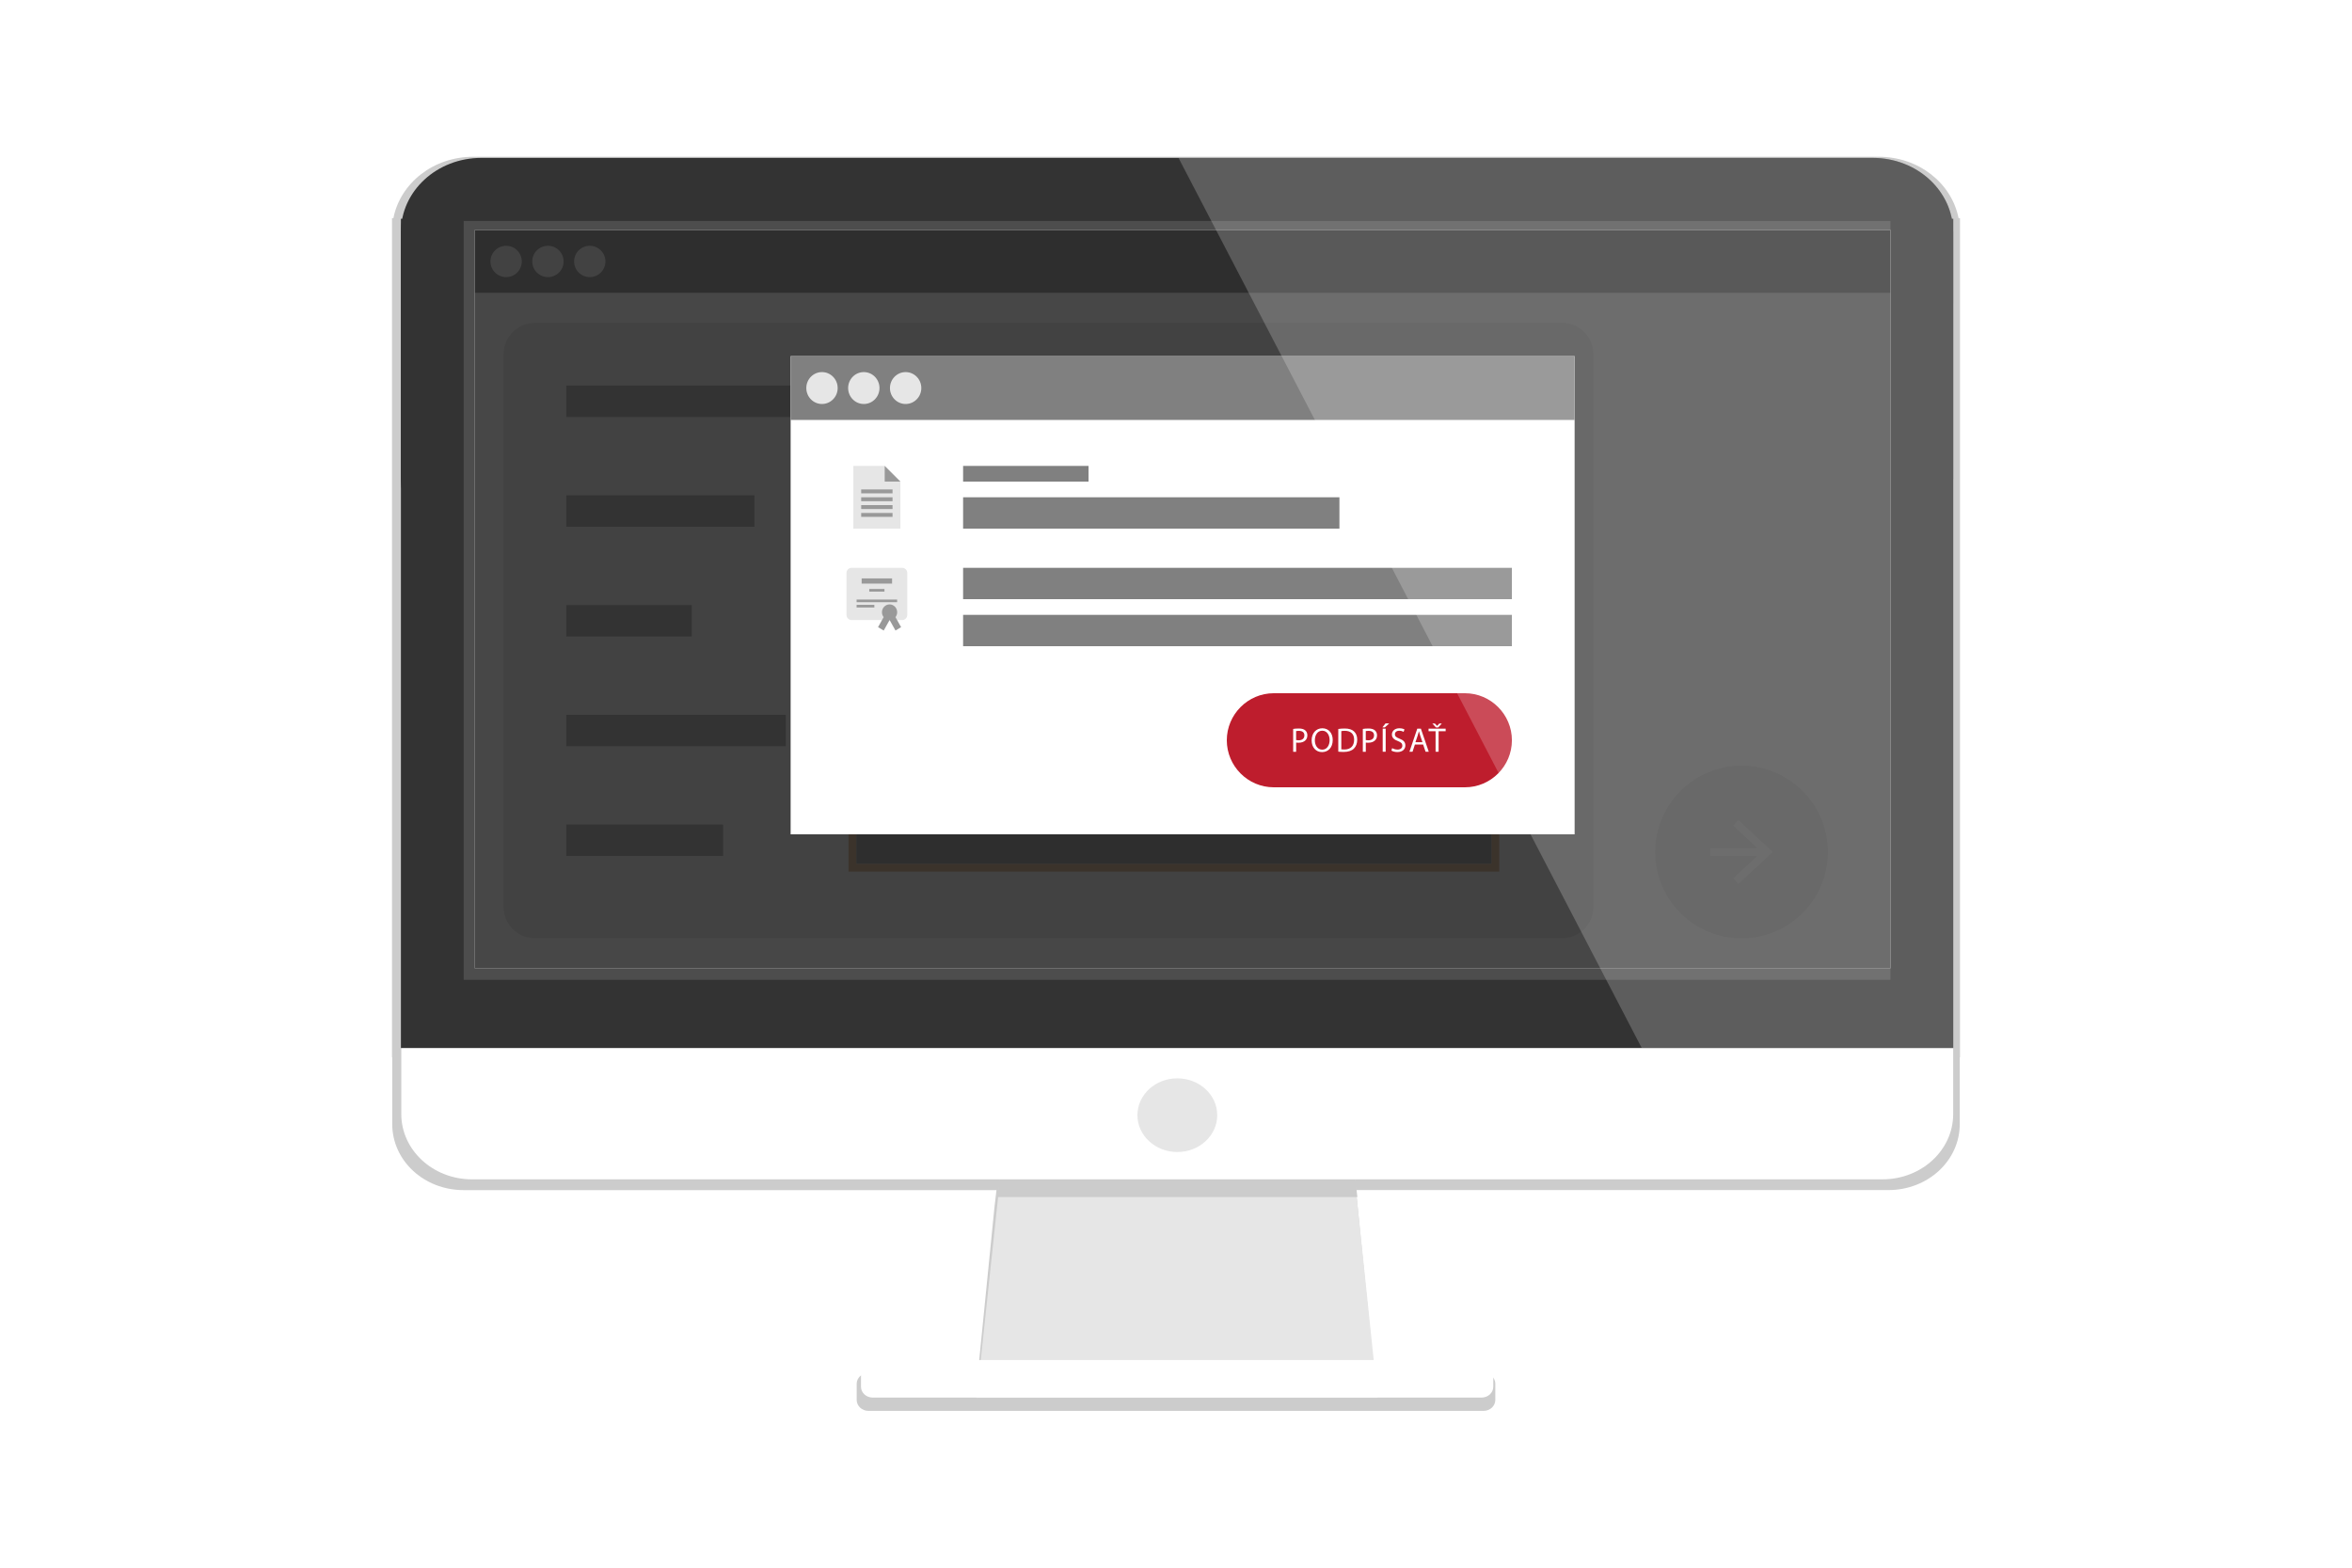 <svg id="eFqcuaiLEmb1" xmlns="http://www.w3.org/2000/svg" xmlns:xlink="http://www.w3.org/1999/xlink" viewBox="0 0 600 400" shape-rendering="geometricPrecision" text-rendering="geometricPrecision" style="background-color:transparent"><style><![CDATA[#eFqcuaiLEmb2 {animation: eFqcuaiLEmb2_c_o 6000ms linear 1 normal forwards}@keyframes eFqcuaiLEmb2_c_o { 0% {opacity: 0} 58.333% {opacity: 0} 66.667% {opacity: 1} 100% {opacity: 1}} #eFqcuaiLEmb18 {animation: eFqcuaiLEmb18_c_o 6000ms linear 1 normal forwards}@keyframes eFqcuaiLEmb18_c_o { 0% {opacity: 0} 33.333% {opacity: 0} 41.667% {opacity: 1} 100% {opacity: 1}} #eFqcuaiLEmb25 {animation: eFqcuaiLEmb25_c_o 6000ms linear 1 normal forwards}@keyframes eFqcuaiLEmb25_c_o { 0% {opacity: 1} 25% {opacity: 1} 33.333% {opacity: 0} 100% {opacity: 0}} #eFqcuaiLEmb43_to {animation: eFqcuaiLEmb43_to__to 6000ms linear 1 normal forwards}@keyframes eFqcuaiLEmb43_to__to { 0% {transform: translate(267.461px,160.891px)} 41.667% {transform: translate(267.461px,160.891px)} 58.333% {transform: translate(153px,61px)} 66.667% {transform: translate(153px,61px)} 83.333% {transform: translate(378px,250.664px)} 100% {transform: translate(378px,250.664px)}} #eFqcuaiLEmb43_ts {animation: eFqcuaiLEmb43_ts__ts 6000ms linear 1 normal forwards}@keyframes eFqcuaiLEmb43_ts__ts { 0% {transform: scale(1,1)} 41.667% {transform: scale(1,1)} 58.333% {transform: scale(0.1,0.1)} 66.667% {transform: scale(0.1,0.1)} 83.333% {transform: scale(0.75,0.75)} 100% {transform: scale(0.75,0.75)}} #eFqcuaiLEmb43 {animation: eFqcuaiLEmb43_c_o 6000ms linear 1 normal forwards}@keyframes eFqcuaiLEmb43_c_o { 0% {opacity: 1} 55% {opacity: 1} 58.333% {opacity: 0} 66.667% {opacity: 0} 71.667% {opacity: 1} 100% {opacity: 1}} #eFqcuaiLEmb58 {animation: eFqcuaiLEmb58_c_o 6000ms linear 1 normal forwards}@keyframes eFqcuaiLEmb58_c_o { 0% {opacity: 1} 8.333% {opacity: 1} 16.667% {opacity: 0} 100% {opacity: 0}} #eFqcuaiLEmb97 {animation: eFqcuaiLEmb97_c_o 6000ms linear 1 normal forwards}@keyframes eFqcuaiLEmb97_c_o { 0% {opacity: 0} 91.667% {opacity: 0} 100% {opacity: 1}} #eFqcuaiLEmb100 {animation: eFqcuaiLEmb100_c_o 6000ms linear 1 normal forwards}@keyframes eFqcuaiLEmb100_c_o { 0% {opacity: 1} 25% {opacity: 1} 33.333% {opacity: 0} 100% {opacity: 0}} #eFqcuaiLEmb102 {animation: eFqcuaiLEmb102_c_o 6000ms linear 1 normal forwards}@keyframes eFqcuaiLEmb102_c_o { 0% {opacity: 0} 58.333% {opacity: 0} 66.667% {opacity: 1} 100% {opacity: 1}}]]></style><g id="eFqcuaiLEmb2" opacity="0"><g id="eFqcuaiLEmb3"><path id="eFqcuaiLEmb4" d="M243.53,160C235.89,160,229.58,165.05,228.26,171.76L228,171.76L228,332.34L228.04,332.34L228.04,345.11C228.04,352.11,234.13,357.74,241.7,357.74L343.65,357.74L343.25,361.18L340.1,392.73L319.17,392.73C317.91,392.73,316.9,393.67,316.9,394.83L316.9,397.9C316.9,399.06,317.91,400,319.17,400L436.82,400C438.08,400,439.09,399.06,439.09,397.9L439.09,394.83C439.09,393.67,438.08,392.73,436.82,392.73L415.91,392.73L412.43,357.74L514.3,357.74C521.87,357.74,527.96,352.11,527.96,345.11L527.96,332.34L528,332.34L528,171.76L527.73,171.76C526.41,165.06,520.1,160,512.46,160L243.53,160L243.53,160Z" fill="rgb(204,204,204)" stroke="none" stroke-width="1" stroke-miterlimit="1"/><path id="eFqcuaiLEmb5" d="M345.54,344.31L411.18,345.68L416.58,397.49L339.87,397.49L345.54,344.31Z" fill="rgb(230,230,230)" stroke="none" stroke-width="1" stroke-miterlimit="1"/><path id="eFqcuaiLEmb6" d="M345.54,344.31L343.83,359.08L412.71,359.08L411.19,345.68L345.54,344.31L345.54,344.31Z" fill="rgb(204,204,204)" stroke="none" stroke-width="1" stroke-miterlimit="1"/><path id="eFqcuaiLEmb7" d="M243.3,355.68L513.18,355.68C520.65,355.68,526.7,350.09,526.7,343.2L526.7,188.17C526.7,181.28,520.65,175.69,513.18,175.69L243.3,175.69C235.83,175.69,229.78,181.28,229.78,188.17L229.78,343.2C229.78,350.09,235.83,355.68,243.3,355.68Z" clip-rule="evenodd" fill="rgb(255,255,255)" fill-rule="evenodd" stroke="none" stroke-width="1" stroke-miterlimit="1"/><path id="eFqcuaiLEmb8" d="M229.71,171.87L229.71,330.56L526.71,330.56L526.71,171.87L229.71,171.87ZM236.71,180.07L518.42,180.07L480.64,310.78L269.53,297.74L236.71,180.07Z" clip-rule="evenodd" fill="rgb(51,51,51)" fill-rule="evenodd" stroke="none" stroke-width="1" stroke-miterlimit="1"/><path id="eFqcuaiLEmb9" d="M245.07,160.22L511.31,160.22C519.8,160.22,526.68,166.57,526.68,174.41L526.68,221.59C526.68,229.43,519.8,235.78,511.31,235.78L245.07,235.78C236.58,235.78,229.7,229.43,229.7,221.59L229.7,174.41C229.71,166.57,236.59,160.22,245.07,160.22Z" fill="rgb(51,51,51)" stroke="none" stroke-width="1" stroke-miterlimit="1"/><path id="eFqcuaiLEmb10" d="M319.98,390.27L436.46,390.27C437.7,390.27,438.71,391.2,438.71,392.35L438.71,395.38C438.71,396.53,437.7,397.46,436.46,397.46L319.98,397.46C318.74,397.46,317.73,396.53,317.73,395.38L317.73,392.35C317.73,391.2,318.74,390.27,319.98,390.27Z" fill="rgb(255,255,255)" stroke="none" stroke-width="1" stroke-miterlimit="1"/><ellipse id="eFqcuaiLEmb11" rx="7.63" ry="7.05" transform="matrix(1 0 0 1 378.25 343.4)" fill="rgb(230,230,230)" stroke="none" stroke-width="1" stroke-miterlimit="1"/><rect id="eFqcuaiLEmb12" width="272.98" height="145.22" rx="0" ry="0" transform="matrix(1 0 0 1 241.72 172.29)" clip-rule="evenodd" fill="rgb(77,77,77)" fill-rule="evenodd" stroke="none" stroke-width="1" stroke-miterlimit="1"/><rect id="eFqcuaiLEmb13" width="270.87" height="141.26" rx="0" ry="0" transform="matrix(1 0 0 1 243.84 174.03)" clip-rule="evenodd" fill="rgb(255,255,255)" fill-rule="evenodd" stroke="none" stroke-width="1" stroke-miterlimit="1"/><rect id="eFqcuaiLEmb14" width="270.87" height="12" rx="0" ry="0" transform="matrix(1 0 0 1 243.84 174.03)" clip-rule="evenodd" fill="rgb(128,128,128)" fill-rule="evenodd" stroke="none" stroke-width="1" stroke-miterlimit="1"/><circle id="eFqcuaiLEmb15" r="3" transform="matrix(1 0 0 1 265.84 180.03)" fill="rgb(230,230,230)" stroke="none" stroke-width="1" stroke-miterlimit="1"/><circle id="eFqcuaiLEmb16" r="3" transform="matrix(1 0 0 1 257.84 180.03)" fill="rgb(230,230,230)" stroke="none" stroke-width="1" stroke-miterlimit="1"/><circle id="eFqcuaiLEmb17" r="3" transform="matrix(1 0 0 1 249.84 180.03)" fill="rgb(230,230,230)" stroke="none" stroke-width="1" stroke-miterlimit="1"/></g></g><g id="eFqcuaiLEmb18" opacity="0"><rect id="eFqcuaiLEmb19" width="68" height="4" rx="0" ry="0" transform="matrix(1 0 0 1 165 111)" fill="none" stroke="rgb(196,156,116)" stroke-width="2" stroke-miterlimit="1"/><rect id="eFqcuaiLEmb20" width="68" height="4" rx="0" ry="0" transform="matrix(1 0 0 1 73 111)" fill="none" stroke="rgb(196,156,116)" stroke-width="2" stroke-miterlimit="1"/><rect id="eFqcuaiLEmb21" width="4" height="8" rx="0" ry="0" transform="matrix(1 0 0 1 150.99 93)" fill="none" stroke="rgb(196,156,116)" stroke-width="2" stroke-miterlimit="1"/><path id="eFqcuaiLEmb22" d="M226.59,49L79.4,49C75.87,49,73,51.87,73,55.4L73,82.6C73,86.14,75.87,89,79.4,89L226.6,89C230.13,89,233,86.13,233,82.6L233,55.4C232.99,51.87,230.13,49,226.59,49ZM121.01,73L89.01,73L89.01,65L121.01,65L121.01,73ZM145,73L129,73L129,65L145,65L145,73ZM169.01,73L153.01,73L153.01,65L169.01,65L169.01,73Z" fill="none" stroke="rgb(196,156,116)" stroke-width="2" stroke-miterlimit="1"/><path id="eFqcuaiLEmb23" d="M226.59,1L79.4,1C75.87,1,73,3.87,73,7.4L73,34.6C73,38.14,75.87,41,79.4,41L226.6,41C230.13,41,233,38.13,233,34.6L233,7.4C232.99,3.87,230.13,1,226.59,1ZM121.01,25L89.01,25L89.01,17L121.01,17L121.01,25ZM145,25L129,25L129,17L145,17L145,25ZM169.01,25L153.01,25L153.01,17L169.01,17L169.01,25Z" fill="none" stroke="rgb(196,156,116)" stroke-width="2" stroke-miterlimit="1"/><rect id="eFqcuaiLEmb24" width="16" height="16" rx="0" ry="0" transform="matrix(1 0 0 1 145 105)" fill="none" stroke="rgb(196,156,116)" stroke-width="2" stroke-miterlimit="1"/></g><g id="eFqcuaiLEmb25"><path id="eFqcuaiLEmb26" d="M120.71,40C110.52,40,102.11,46.74,100.35,55.68L100,55.68L100,269.79L100.06,269.79L100.06,286.82C100.06,296.15,108.18,303.66,118.27,303.66L254.2,303.66L253.67,308.24L249.47,350.3L221.57,350.3C219.89,350.3,218.54,351.55,218.54,353.1L218.54,357.19C218.54,358.74,219.89,359.99,221.57,359.99L378.43,359.99C380.11,359.99,381.46,358.74,381.46,357.19L381.46,353.1C381.46,351.55,380.11,350.3,378.43,350.3L350.55,350.3L345.91,303.65L481.73,303.65C491.82,303.65,499.94,296.14,499.94,286.81L499.94,269.78L500,269.78L500,55.68L499.64,55.68C497.89,46.74,489.47,40,479.28,40L120.71,40L120.71,40Z" fill="rgb(204,204,204)" stroke="none" stroke-width="1" stroke-miterlimit="1"/><path id="eFqcuaiLEmb27" d="M256.72,285.75L344.24,287.58L351.44,356.66L249.16,356.66L256.72,285.75Z" fill="rgb(230,230,230)" stroke="none" stroke-width="1" stroke-miterlimit="1"/><path id="eFqcuaiLEmb28" d="M256.72,285.75L254.43,305.44L346.27,305.44L344.24,287.58L256.72,285.75L256.72,285.75Z" fill="rgb(204,204,204)" stroke="none" stroke-width="1" stroke-miterlimit="1"/><path id="eFqcuaiLEmb29" d="M120.4,300.91L480.23,300.91C490.19,300.91,498.26,293.46,498.26,284.27L498.26,77.56C498.26,68.37,490.19,60.92,480.23,60.92L120.4,60.92C110.44,60.92,102.37,68.37,102.37,77.56L102.37,284.26C102.38,293.46,110.45,300.91,120.4,300.91Z" clip-rule="evenodd" fill="rgb(255,255,255)" fill-rule="evenodd" stroke="none" stroke-width="1" stroke-miterlimit="1"/><path id="eFqcuaiLEmb30" d="M102.27,55.82L102.27,267.41L498.28,267.41L498.28,55.82L102.27,55.82ZM111.61,66.76L487.23,66.76L436.85,241.03L155.37,223.65L111.61,66.76Z" clip-rule="evenodd" fill="rgb(51,51,51)" fill-rule="evenodd" stroke="none" stroke-width="1" stroke-miterlimit="1"/><path id="eFqcuaiLEmb31" d="M122.77,40.29L477.76,40.29C489.08,40.29,498.25,48.76,498.25,59.21L498.25,122.12C498.25,132.57,489.08,141.04,477.76,141.04L122.77,141.04C111.45,141.04,102.28,132.57,102.28,122.12L102.28,59.21C102.27,48.76,111.45,40.29,122.77,40.29Z" fill="rgb(51,51,51)" stroke="none" stroke-width="1" stroke-miterlimit="1"/><path id="eFqcuaiLEmb32" d="M222.64,347.02L377.94,347.02C379.6,347.02,380.94,348.26,380.94,349.79L380.94,353.83C380.94,355.36,379.6,356.6,377.94,356.6L222.64,356.6C220.98,356.6,219.64,355.36,219.64,353.83L219.64,349.79C219.64,348.26,220.98,347.02,222.64,347.02Z" fill="rgb(255,255,255)" stroke="none" stroke-width="1" stroke-miterlimit="1"/><ellipse id="eFqcuaiLEmb33" rx="10.18" ry="9.4" transform="matrix(1 0 0 1 300.34 284.54)" fill="rgb(230,230,230)" stroke="none" stroke-width="1" stroke-miterlimit="1"/><rect id="eFqcuaiLEmb34" width="363.97" height="193.62" rx="0" ry="0" transform="matrix(1 0 0 1 118.29 56.38)" clip-rule="evenodd" fill="rgb(77,77,77)" fill-rule="evenodd" stroke="none" stroke-width="1" stroke-miterlimit="1"/><rect id="eFqcuaiLEmb35" width="361.16" height="188.35" rx="0" ry="0" transform="matrix(1 0 0 1 121.11 58.71)" clip-rule="evenodd" fill="rgb(255,255,255)" fill-rule="evenodd" stroke="none" stroke-width="1" stroke-miterlimit="1"/><rect id="eFqcuaiLEmb36" width="361.16" height="16" rx="0" ry="0" transform="matrix(1 0 0 1 121.11 58.71)" clip-rule="evenodd" fill="rgb(128,128,128)" fill-rule="evenodd" stroke="none" stroke-width="1" stroke-miterlimit="1"/><circle id="eFqcuaiLEmb37" r="4" transform="matrix(1 0 0 1 150.45 66.71)" fill="rgb(230,230,230)" stroke="none" stroke-width="1" stroke-miterlimit="1"/><circle id="eFqcuaiLEmb38" r="4" transform="matrix(1 0 0 1 139.78 66.71)" fill="rgb(230,230,230)" stroke="none" stroke-width="1" stroke-miterlimit="1"/><circle id="eFqcuaiLEmb39" r="4" transform="matrix(1 0 0 1 129.11 66.71)" fill="rgb(230,230,230)" stroke="none" stroke-width="1" stroke-miterlimit="1"/><g id="eFqcuaiLEmb40"><circle id="eFqcuaiLEmb41" r="22" transform="matrix(1 0 0 1 444.27 217.39)" fill="rgb(230,230,230)" stroke="none" stroke-width="1" stroke-miterlimit="1"/><polygon id="eFqcuaiLEmb42" points="443.48,209.21 442.11,210.67 448.26,216.39 436.27,216.39 436.27,218.39 448.26,218.39 442.11,224.1 443.48,225.57 452.27,217.39" fill="rgb(255,255,255)" stroke="none" stroke-width="1" stroke-miterlimit="1"/></g></g><g id="eFqcuaiLEmb43_to" transform="translate(267.461,160.891)"><g id="eFqcuaiLEmb43_ts" transform="scale(1,1)"><g id="eFqcuaiLEmb43" transform="translate(-267.461,-160.891)"><path id="eFqcuaiLEmb44" d="M398.46,239.39L136.46,239.39C132.04,239.39,128.46,235.81,128.46,231.39L128.46,90.39C128.46,85.97,132.04,82.39,136.46,82.39L398.46,82.39C402.88,82.39,406.46,85.97,406.46,90.39L406.46,231.39C406.46,235.8,402.88,239.39,398.46,239.39Z" fill="rgb(230,230,230)" stroke="none" stroke-width="1" stroke-miterlimit="1"/><path id="eFqcuaiLEmb45" d="M380.46,208.39L380.46,220.39L218.46,220.39L218.46,208.39L380.46,208.39M382.46,206.39L216.46,206.39L216.46,222.39L382.46,222.39L382.46,206.39L382.46,206.39Z" fill="rgb(196,156,116)" stroke="none" stroke-width="1" stroke-miterlimit="1"/><rect id="eFqcuaiLEmb46" width="40" height="8" rx="0" ry="0" transform="matrix(1 0 0 1 144.46 210.39)" fill="rgb(153,153,153)" stroke="none" stroke-width="1" stroke-miterlimit="1"/><path id="eFqcuaiLEmb47" d="M380.46,180.39L380.46,192.39L218.46,192.39L218.46,180.39L380.46,180.39M382.46,178.39L216.46,178.39L216.46,194.39L382.46,194.39L382.46,178.39L382.46,178.39Z" fill="rgb(196,156,116)" stroke="none" stroke-width="1" stroke-miterlimit="1"/><rect id="eFqcuaiLEmb48" width="56" height="8" rx="0" ry="0" transform="matrix(1 0 0 1 144.46 182.39)" fill="rgb(153,153,153)" stroke="none" stroke-width="1" stroke-miterlimit="1"/><path id="eFqcuaiLEmb49" d="M380.46,152.39L380.46,164.39L218.46,164.39L218.46,152.39L380.46,152.39M382.46,150.39L216.46,150.39L216.46,166.39L382.46,166.39L382.46,150.39L382.46,150.39Z" fill="rgb(196,156,116)" stroke="none" stroke-width="1" stroke-miterlimit="1"/><rect id="eFqcuaiLEmb50" width="32" height="8" rx="0" ry="0" transform="matrix(1 0 0 1 144.46 154.39)" fill="rgb(153,153,153)" stroke="none" stroke-width="1" stroke-miterlimit="1"/><path id="eFqcuaiLEmb51" d="M380.46,124.39L380.46,136.39L218.46,136.39L218.46,124.39L380.46,124.39M382.46,122.39L216.46,122.39L216.46,138.39L382.46,138.39L382.46,122.39L382.46,122.39Z" fill="rgb(196,156,116)" stroke="none" stroke-width="1" stroke-miterlimit="1"/><rect id="eFqcuaiLEmb52" width="48" height="8" rx="0" ry="0" transform="matrix(1 0 0 1 144.46 126.39)" fill="rgb(153,153,153)" stroke="none" stroke-width="1" stroke-miterlimit="1"/><rect id="eFqcuaiLEmb53" width="160" height="8" rx="0" ry="0" transform="matrix(1 0 0 1 144.46 98.39)" fill="rgb(153,153,153)" stroke="none" stroke-width="1" stroke-miterlimit="1"/><polyline id="eFqcuaiLEmb54" points="380.46,208.39 380.46,220.39 218.46,220.39 218.46,208.39 380.46,208.39" fill="rgb(128,128,128)" stroke="none" stroke-width="1" stroke-miterlimit="1"/><polyline id="eFqcuaiLEmb55" points="380.46,180.39 380.46,192.39 218.46,192.39 218.46,180.39 380.46,180.39" fill="rgb(128,128,128)" stroke="none" stroke-width="1" stroke-miterlimit="1"/><polyline id="eFqcuaiLEmb56" points="380.46,152.39 380.46,164.39 218.46,164.39 218.46,152.39 380.46,152.39" fill="rgb(128,128,128)" stroke="none" stroke-width="1" stroke-miterlimit="1"/><polyline id="eFqcuaiLEmb57" points="380.46,124.39 380.46,136.39 218.46,136.39 218.46,124.39 380.46,124.39" fill="rgb(128,128,128)" stroke="none" stroke-width="1" stroke-miterlimit="1"/></g></g></g><g id="eFqcuaiLEmb58"><rect id="eFqcuaiLEmb59" width="361.16" height="188.35" rx="0" ry="0" transform="matrix(1 0 0 1 121.11 58.71)" opacity="0.8" clip-rule="evenodd" fill="rgb(26,26,26)" fill-rule="evenodd" stroke="none" stroke-width="1" stroke-miterlimit="1"/><g id="eFqcuaiLEmb60"><rect id="eFqcuaiLEmb61" width="200" height="122" rx="0" ry="0" transform="matrix(1 0 0 1 201.69 90.88)" clip-rule="evenodd" fill="rgb(255,255,255)" fill-rule="evenodd" stroke="none" stroke-width="1" stroke-miterlimit="1"/><rect id="eFqcuaiLEmb62" width="200" height="16.27" rx="0" ry="0" transform="matrix(1 0 0 1 201.69 90.88)" clip-rule="evenodd" fill="rgb(128,128,128)" fill-rule="evenodd" stroke="none" stroke-width="1" stroke-miterlimit="1"/><ellipse id="eFqcuaiLEmb63" rx="4" ry="4.07" transform="matrix(1 0 0 1 231.03 99.01)" fill="rgb(230,230,230)" stroke="none" stroke-width="1" stroke-miterlimit="1"/><ellipse id="eFqcuaiLEmb64" rx="4" ry="4.07" transform="matrix(1 0 0 1 220.36 99.01)" fill="rgb(230,230,230)" stroke="none" stroke-width="1" stroke-miterlimit="1"/><ellipse id="eFqcuaiLEmb65" rx="4" ry="4.07" transform="matrix(1 0 0 1 209.69 99.01)" fill="rgb(230,230,230)" stroke="none" stroke-width="1" stroke-miterlimit="1"/></g><g id="eFqcuaiLEmb66"><g id="eFqcuaiLEmb67"><polygon id="eFqcuaiLEmb68" points="229.69,134.88 217.69,134.88 217.69,118.88 225.69,118.88 229.69,122.88" fill="rgb(230,230,230)" stroke="none" stroke-width="1" stroke-miterlimit="1"/><polygon id="eFqcuaiLEmb69" points="229.69,122.88 225.69,122.88 225.69,118.88" fill="rgb(153,153,153)" stroke="none" stroke-width="1" stroke-miterlimit="1"/><rect id="eFqcuaiLEmb70" width="8" height="1" rx="0" ry="0" transform="matrix(1 0 0 1 219.69 130.88)" fill="rgb(153,153,153)" stroke="none" stroke-width="1" stroke-miterlimit="1"/><rect id="eFqcuaiLEmb71" width="8" height="1" rx="0" ry="0" transform="matrix(1 0 0 1 219.69 128.88)" fill="rgb(153,153,153)" stroke="none" stroke-width="1" stroke-miterlimit="1"/><rect id="eFqcuaiLEmb72" width="8" height="1" rx="0" ry="0" transform="matrix(1 0 0 1 219.69 126.88)" fill="rgb(153,153,153)" stroke="none" stroke-width="1" stroke-miterlimit="1"/><rect id="eFqcuaiLEmb73" width="8" height="1" rx="0" ry="0" transform="matrix(1 0 0 1 219.69 124.88)" fill="rgb(153,153,153)" stroke="none" stroke-width="1" stroke-miterlimit="1"/></g><rect id="eFqcuaiLEmb74" width="96" height="8" rx="0" ry="0" transform="matrix(1 0 0 1 245.69 126.88)" fill="rgb(128,128,128)" stroke="none" stroke-width="1" stroke-miterlimit="1"/><rect id="eFqcuaiLEmb75" width="32" height="4" rx="0" ry="0" transform="matrix(1 0 0 1 245.69 118.88)" fill="rgb(128,128,128)" stroke="none" stroke-width="1" stroke-miterlimit="1"/></g><g id="eFqcuaiLEmb76"><rect id="eFqcuaiLEmb77" width="140" height="8" rx="0" ry="0" transform="matrix(1 0 0 1 245.69 144.88)" fill="rgb(128,128,128)" stroke="none" stroke-width="1" stroke-miterlimit="1"/><rect id="eFqcuaiLEmb78" width="140" height="8" rx="0" ry="0" transform="matrix(1 0 0 1 245.69 156.88)" fill="rgb(128,128,128)" stroke="none" stroke-width="1" stroke-miterlimit="1"/><g id="eFqcuaiLEmb79"><path id="eFqcuaiLEmb80" d="M230.14,158.21L217.25,158.21C216.53,158.21,215.94,157.62,215.94,156.9L215.94,146.19C215.94,145.47,216.53,144.88,217.25,144.88L230.14,144.88C230.86,144.88,231.45,145.47,231.45,146.19L231.45,156.9C231.45,157.62,230.86,158.21,230.14,158.21Z" fill="rgb(230,230,230)" stroke="none" stroke-width="1" stroke-miterlimit="1"/><rect id="eFqcuaiLEmb81" width="4.53" height="0.67" rx="0" ry="0" transform="matrix(1 0 0 1 218.52 154.33)" fill="rgb(153,153,153)" stroke="none" stroke-width="1" stroke-miterlimit="1"/><rect id="eFqcuaiLEmb82" width="3.88" height="0.67" rx="0" ry="0" transform="matrix(1 0 0 1 221.75 150.28)" fill="rgb(153,153,153)" stroke="none" stroke-width="1" stroke-miterlimit="1"/><rect id="eFqcuaiLEmb83" width="10.34" height="0.67" rx="0" ry="0" transform="matrix(1 0 0 1 218.52 152.98)" fill="rgb(153,153,153)" stroke="none" stroke-width="1" stroke-miterlimit="1"/><rect id="eFqcuaiLEmb84" width="7.76" height="1.33" rx="0" ry="0" transform="matrix(1 0 0 1 219.81 147.58)" fill="rgb(153,153,153)" stroke="none" stroke-width="1" stroke-miterlimit="1"/><path id="eFqcuaiLEmb85" d="M229.87,160.02L228.44,157.46C228.71,157.12,228.87,156.68,228.87,156.21C228.87,155.11,228,154.21,226.93,154.21C225.86,154.21,224.99,155.11,224.99,156.21C224.99,156.68,225.15,157.12,225.42,157.46L223.99,160.02L225.44,160.88L226.93,158.21C226.93,158.21,226.93,158.21,226.94,158.21C226.95,158.21,226.94,158.21,226.95,158.21L228.44,160.88L229.87,160.02Z" fill="rgb(153,153,153)" stroke="none" stroke-width="1" stroke-miterlimit="1"/></g></g><g id="eFqcuaiLEmb86"><path id="eFqcuaiLEmb87" d="M373.72,200.88L324.93,200.88C318.35,200.88,312.96,195.48,312.96,188.88L312.96,188.88C312.96,182.28,318.35,176.88,324.93,176.88L373.72,176.88C380.3,176.88,385.69,182.28,385.69,188.88L385.69,188.88C385.69,195.48,380.31,200.88,373.72,200.88Z" fill="rgb(190,29,45)" stroke="none" stroke-width="1" stroke-miterlimit="1"/><g id="eFqcuaiLEmb88"><path id="eFqcuaiLEmb89" d="M329.88,185.99C330.25,185.93,330.73,185.88,331.34,185.88C332.09,185.88,332.64,186.05,332.99,186.37C333.31,186.65,333.51,187.08,333.51,187.6C333.51,188.13,333.35,188.55,333.06,188.86C332.66,189.29,332,189.51,331.26,189.51C331.03,189.51,330.82,189.5,330.65,189.46L330.65,191.82L329.89,191.82L329.89,185.99ZM330.64,188.83C330.81,188.87,331.02,188.89,331.27,188.89C332.19,188.89,332.75,188.44,332.75,187.63C332.75,186.85,332.2,186.48,331.36,186.48C331.03,186.48,330.77,186.51,330.64,186.54L330.64,188.83Z" fill="rgb(255,255,255)" stroke="none" stroke-width="1" stroke-miterlimit="1"/><path id="eFqcuaiLEmb90" d="M339.98,188.8C339.98,190.83,338.75,191.9,337.25,191.9C335.7,191.9,334.6,190.69,334.6,188.91C334.6,187.04,335.76,185.82,337.33,185.82C338.95,185.83,339.98,187.06,339.98,188.8ZM335.42,188.9C335.42,190.16,336.1,191.28,337.3,191.28C338.51,191.28,339.19,190.17,339.19,188.83C339.19,187.66,338.58,186.44,337.31,186.44C336.05,186.45,335.42,187.61,335.42,188.9Z" fill="rgb(255,255,255)" stroke="none" stroke-width="1" stroke-miterlimit="1"/><path id="eFqcuaiLEmb91" d="M341.4,186C341.86,185.93,342.41,185.88,343.02,185.88C344.11,185.88,344.89,186.13,345.4,186.61C345.92,187.09,346.23,187.77,346.23,188.72C346.23,189.68,345.93,190.47,345.38,191.01C344.83,191.56,343.92,191.86,342.78,191.86C342.24,191.86,341.78,191.83,341.4,191.79L341.4,186ZM342.16,191.2C342.35,191.23,342.63,191.24,342.93,191.24C344.55,191.24,345.44,190.33,345.44,188.74C345.45,187.35,344.66,186.47,343.06,186.47C342.67,186.47,342.37,186.5,342.17,186.55L342.17,191.2Z" fill="rgb(255,255,255)" stroke="none" stroke-width="1" stroke-miterlimit="1"/><path id="eFqcuaiLEmb92" d="M347.65,185.99C348.02,185.93,348.5,185.88,349.11,185.88C349.86,185.88,350.41,186.05,350.76,186.37C351.08,186.65,351.28,187.08,351.28,187.6C351.28,188.13,351.12,188.55,350.83,188.86C350.43,189.29,349.77,189.51,349.03,189.51C348.8,189.51,348.59,189.5,348.42,189.46L348.42,191.82L347.66,191.82L347.66,185.99ZM348.41,188.83C348.58,188.87,348.79,188.89,349.04,188.89C349.96,188.89,350.52,188.44,350.52,187.63C350.52,186.85,349.97,186.48,349.13,186.48C348.8,186.48,348.54,186.51,348.41,186.54L348.41,188.83Z" fill="rgb(255,255,255)" stroke="none" stroke-width="1" stroke-miterlimit="1"/><path id="eFqcuaiLEmb93" d="M354.39,184.58L353.27,185.6L352.65,185.6L353.45,184.58L354.39,184.58ZM353.49,185.92L353.49,191.81L352.73,191.81L352.73,185.92L353.49,185.92Z" fill="rgb(255,255,255)" stroke="none" stroke-width="1" stroke-miterlimit="1"/><path id="eFqcuaiLEmb94" d="M355.15,190.88C355.49,191.09,355.99,191.26,356.51,191.26C357.29,191.26,357.74,190.85,357.74,190.26C357.74,189.71,357.43,189.4,356.63,189.09C355.67,188.75,355.08,188.25,355.08,187.42C355.08,186.5,355.84,185.82,356.98,185.82C357.58,185.82,358.02,185.96,358.28,186.11L358.07,186.73C357.88,186.62,357.48,186.45,356.95,186.45C356.15,186.45,355.84,186.93,355.84,187.33C355.84,187.88,356.2,188.15,357.01,188.47C358.01,188.85,358.51,189.33,358.51,190.2C358.51,191.11,357.84,191.89,356.45,191.89C355.88,191.89,355.26,191.72,354.95,191.51L355.15,190.88Z" fill="rgb(255,255,255)" stroke="none" stroke-width="1" stroke-miterlimit="1"/><path id="eFqcuaiLEmb95" d="M360.95,189.96L360.34,191.81L359.55,191.81L361.55,185.92L362.47,185.92L364.48,191.81L363.67,191.81L363.04,189.96L360.95,189.96ZM362.87,189.36L362.29,187.67C362.16,187.29,362.07,186.94,361.98,186.6L361.96,186.6C361.87,186.95,361.78,187.31,361.66,187.67L361.08,189.37L362.87,189.37Z" fill="rgb(255,255,255)" stroke="none" stroke-width="1" stroke-miterlimit="1"/><path id="eFqcuaiLEmb96" d="M366.22,186.57L364.43,186.57L364.43,185.92L368.79,185.92L368.79,186.57L366.99,186.57L366.99,191.81L366.22,191.81L366.22,186.57ZM366.31,185.61L365.4,184.61L366.04,184.61L366.6,185.21L366.62,185.21L367.17,184.61L367.8,184.61L366.9,185.61L366.31,185.61Z" fill="rgb(255,255,255)" stroke="none" stroke-width="1" stroke-miterlimit="1"/></g></g></g><g id="eFqcuaiLEmb97" opacity="0"><rect id="eFqcuaiLEmb98" width="270.87" height="141.26" rx="0" ry="0" transform="matrix(1 0 0 1 243.84 174.03)" opacity="0.8" clip-rule="evenodd" fill="rgb(26,26,26)" fill-rule="evenodd" stroke="none" stroke-width="1" stroke-miterlimit="1"/><polyline id="eFqcuaiLEmb99" points="330,249.96 362,281.96 426,217.96" fill="none" stroke="rgb(196,156,116)" stroke-width="4" stroke-miterlimit="1"/></g><g id="eFqcuaiLEmb100"><path id="eFqcuaiLEmb101" d="M300.64,40.29L418.79,267.37L498.27,267.37L498.27,55.78L497.91,55.78C496.17,46.95,487.84,40.29,477.76,40.29L352.3,40.29L300.64,40.29Z" clip-rule="evenodd" fill="rgb(255,255,255)" fill-opacity="0.205" fill-rule="evenodd" stroke="none" stroke-width="1" stroke-miterlimit="1"/></g><g id="eFqcuaiLEmb102" opacity="0"><path id="eFqcuaiLEmb103" d="M378.48,160.22L467.09,330.53L526.7,330.53L526.7,171.83L526.43,171.83C525.13,165.2,518.88,160.21,511.32,160.21L417.22,160.21L378.48,160.22Z" clip-rule="evenodd" fill="rgb(255,255,255)" fill-opacity="0.205" fill-rule="evenodd" stroke="none" stroke-width="1" stroke-miterlimit="1"/></g></svg>